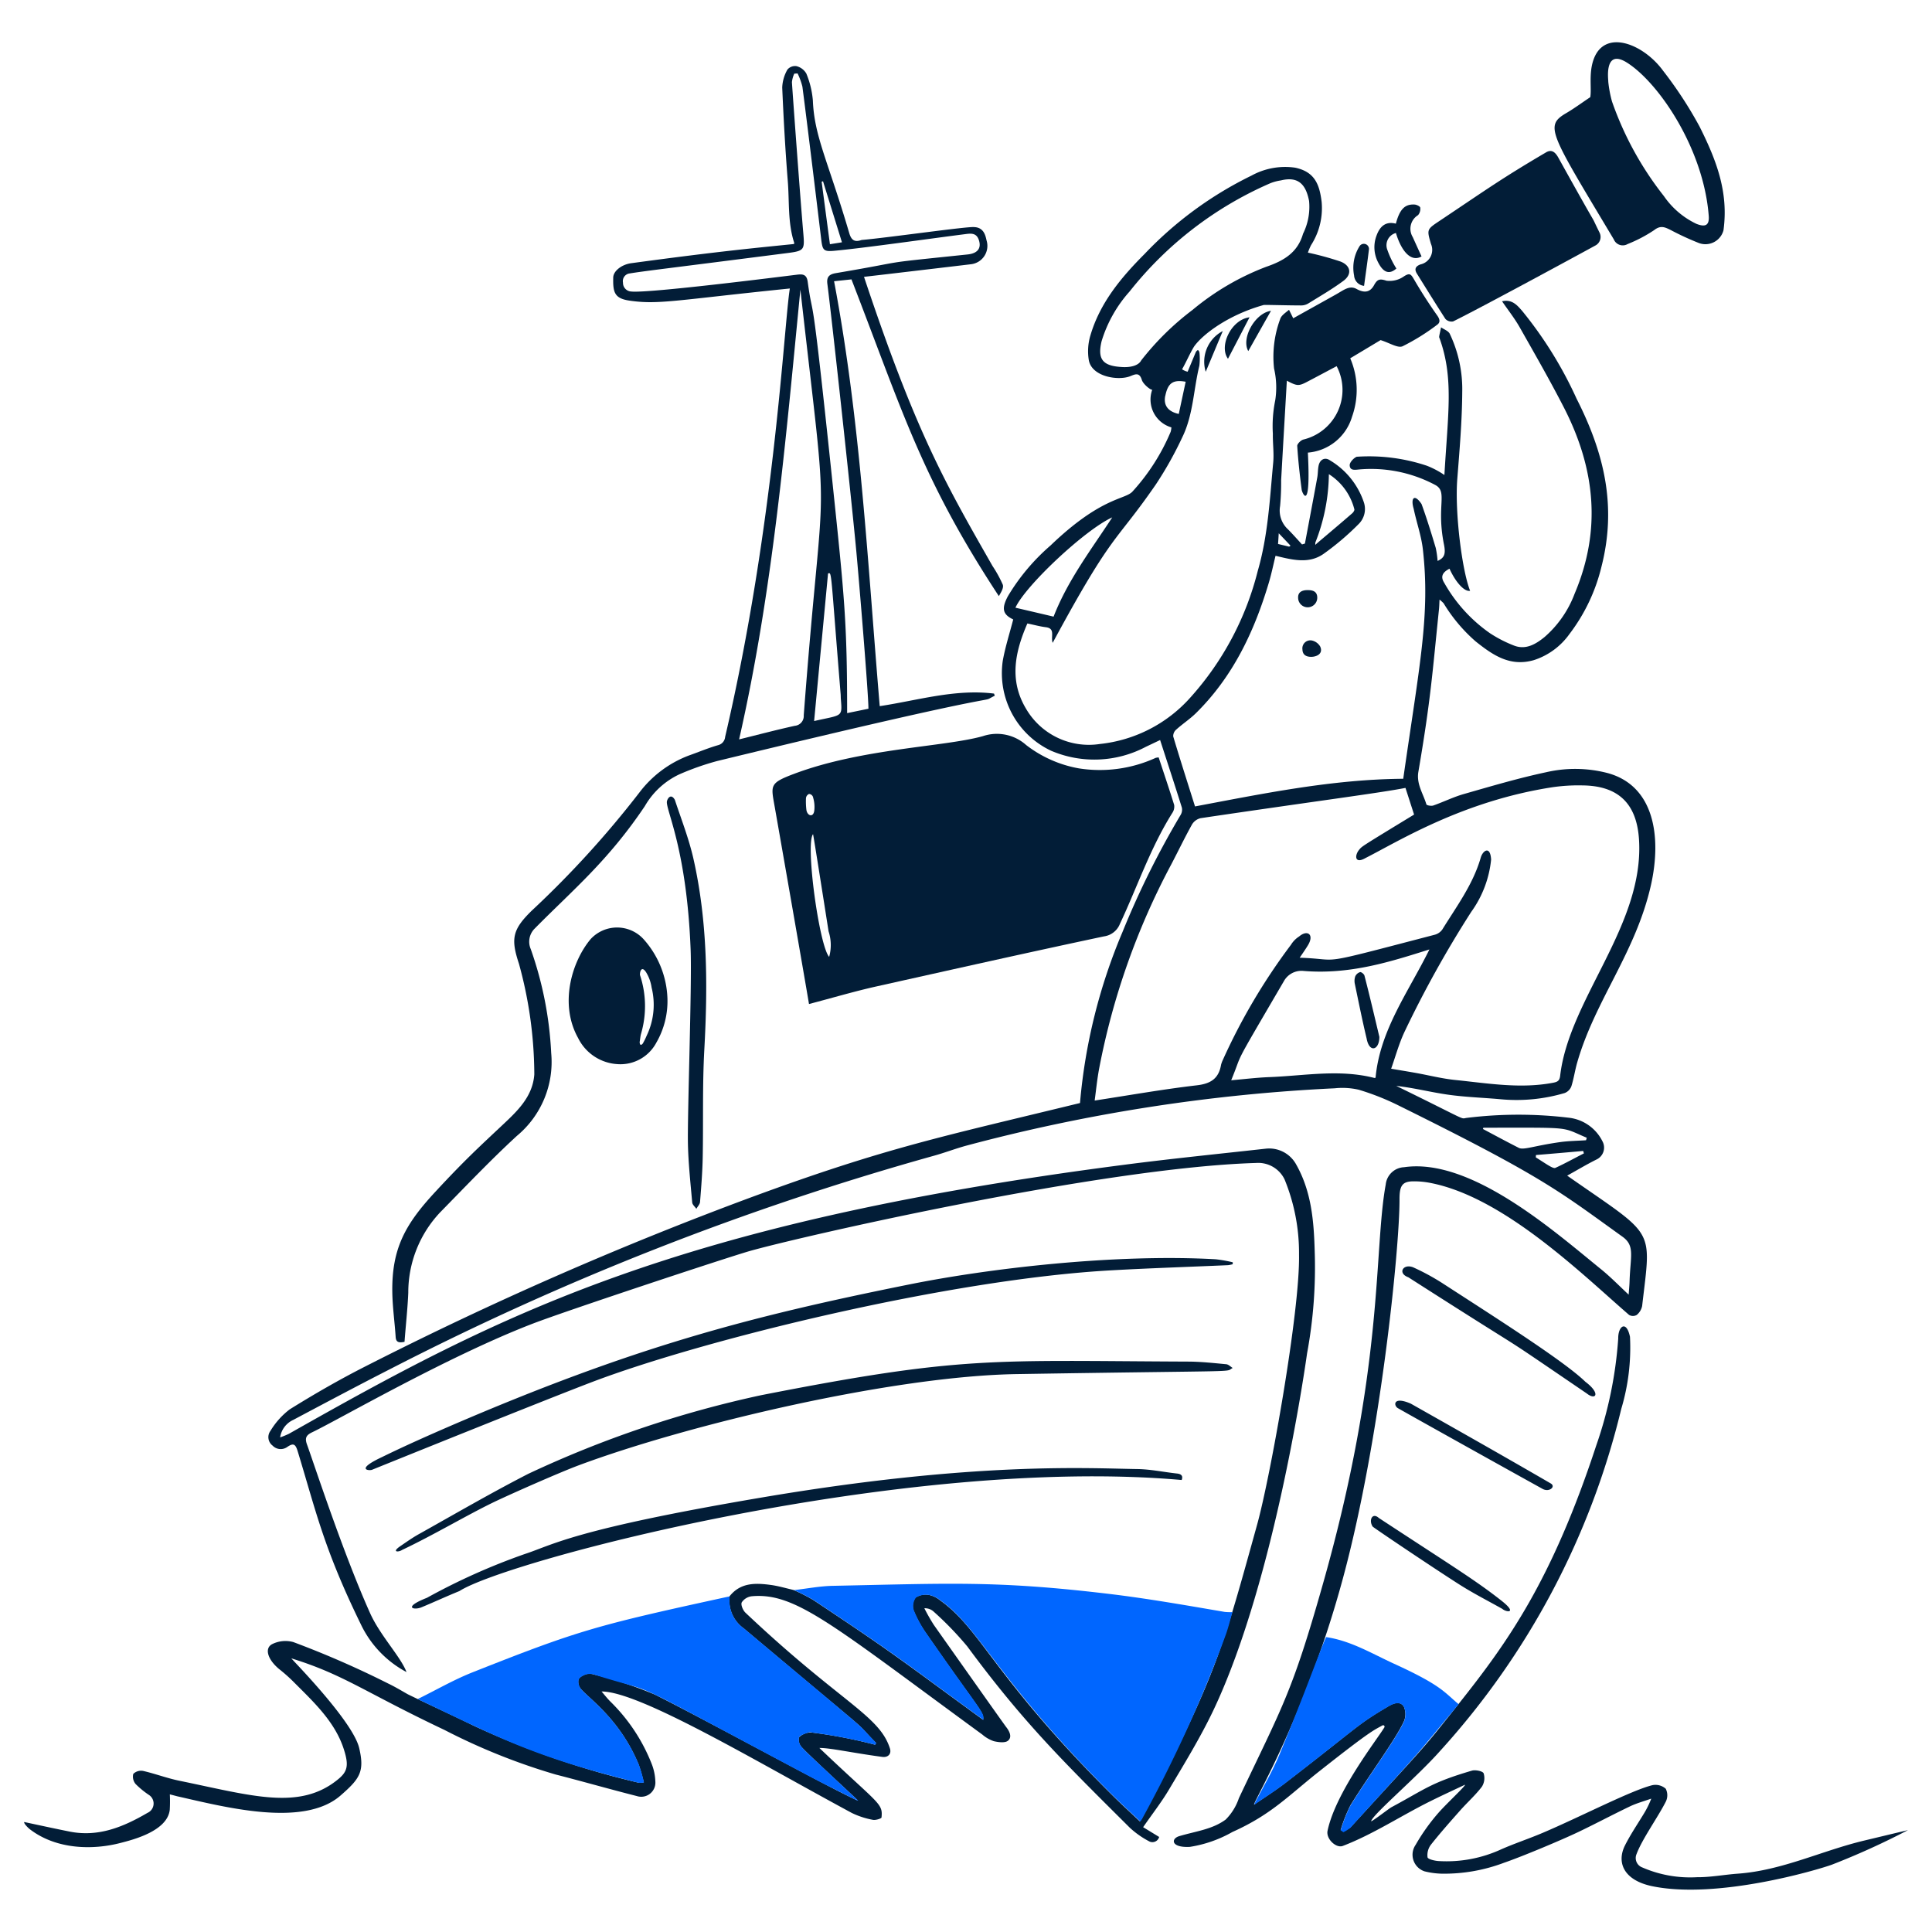 <svg xmlns="http://www.w3.org/2000/svg" width="500" height="500" fill="none"><path d="M482.412 476.348c-10.93 2.62-21.197 7.717-32.605 8.552-3.552.25-7.087.95-10.622.918a31.008 31.008 0 0 1-14.143-2.518 2.587 2.587 0 0 1-1.505-1.416 2.599 2.599 0 0 1 .005-2.066c1.433-3.845 5.545-9.558 7.565-13.55a3.734 3.734 0 0 0-.017-3.348 4.034 4.034 0 0 0-3.383-.935c-5.42 1.295-18.7 8.21-28.42 12.34-3.552 1.515-7.225 2.72-10.75 4.268a33.785 33.785 0 0 1-16.267 3.042c-1.02-.067-2.72-.475-2.823-.967a4.44 4.44 0 0 1 .868-3.25c2.43-3.078 5.047-6.018 7.65-8.958 1.817-2.04 3.89-3.892 5.54-6.052a4.155 4.155 0 0 0 .46-3.468c-.223-.577-2.125-.97-3.045-.697-10.648 3.13-12 4.73-20.823 9.467-.56.29-4.64 3.47-5.25 3.64.27-1.657 11.75-11.32 17.85-18.207a201.781 201.781 0 0 0 46.88-88.5 55.208 55.208 0 0 0 2.263-18.68c-.92-4.388-3.095-2.79-3.045.44a105.894 105.894 0 0 1-5.678 27.657c-11.517 35.063-22.922 50.923-35.645 66.94-10 12.6-7.43 9.448-28 31.955a3.774 3.774 0 0 1-2.517.665 38.578 38.578 0 0 1 2.567-6.46c4.655-7.55 11.563-16.845 13.77-21.587a4.824 4.824 0 0 0 .018-3.91c-.97-1.565-2.75-.833-4.03-.068-8.283 4.88-7.125 4.793-26.75 19.905-2.515 1.92-5.203 3.62-7.803 5.423-1.94 1.942 12.803-21.348 22.845-58.543 9.765-36.087 14.663-85.732 14.62-97.945-.017-3.587.695-4.725 3.723-4.707 1.357-.005 2.711.12 4.045.372 19.2 3.593 39.652 23.838 51.64 34.2a2 2 0 0 0 1.972.018 4.038 4.038 0 0 0 1.41-2.313c2.395-20.75 3.648-17.627-19.395-33.75 2.67-1.48 5.065-2.922 7.565-4.165a3.41 3.41 0 0 0 1.815-2.036 3.403 3.403 0 0 0-.267-2.714 11.128 11.128 0 0 0-8.79-6.085 109.183 109.183 0 0 0-26.433.068c-1.547.25.58.85-18.135-8.295 4.573.5 8.905 1.632 13.325 2.262 4.5.645 9.095.78 13.633 1.19a43.917 43.917 0 0 0 16.625-1.6 2.998 2.998 0 0 0 1.75-1.767c.63-2 .917-4.095 1.5-6.118 4.632-16.162 15.17-28.462 19.105-46 2.725-12.192 1-25.615-11.25-28.932a33.317 33.317 0 0 0-15.843-.221c-7.19 1.53-14.25 3.621-21.315 5.643-2.705.765-5.25 2.04-7.922 2.975-.528.188-1.715-.017-1.803-.29-.815-2.77-2.617-5.25-2.072-8.43 3.207-18.75 3.595-25.285 5.337-42.105.068-.662.085-1.36.135-2.465.374.292.727.61 1.055.953a41.73 41.73 0 0 0 8.295 9.875c4.5 3.587 8.908 6.612 15.06 4.844a18.117 18.117 0 0 0 9.198-6.732 46.764 46.764 0 0 0 8.295-17.422c3.987-15.561.8-29.283-6.428-43.5a103.74 103.74 0 0 0-14.107-22.75c-1.138-1.276-2.533-3.093-5.185-2.466 1.6 2.33 3.25 4.42 4.557 6.716 3.908 6.9 7.853 13.767 11.473 20.822 8.075 15.772 9.75 31.63 2.75 48.14a27.754 27.754 0 0 1-7.77 11.203c-2.25 1.835-4.81 3.382-7.835 2.25a33.134 33.134 0 0 1-6.308-3.23 39.547 39.547 0 0 1-11.83-13.038c-1.14-1.785-.22-2.84 1.36-3.655 1.733 3.808 4 6.035 5.338 5.713-2.023-4.965-4.015-20.148-3.315-29.018.585-7.435 1.225-14.89 1.275-22.352a33.386 33.386 0 0 0-3.23-15.145c-.375-.75-1.48-1.123-2.25-1.665-.603 2.877-.568 2.345-.325 3 3.61 10.205 2.127 19.124 1.19 35.22a22.334 22.334 0 0 0-4.573-2.413 47.156 47.156 0 0 0-18.12-2.312c-.815.34-1.852 1.479-1.817 2.209.067 1.463 1.392 1.173 2.532 1.071 6.746-.576 13.514.8 19.5 3.962 3.5 1.785.323 5.25 2.363 15.45.5 2.483.117 3.468-1.65 4.268a23.825 23.825 0 0 0-.475-3.365c-1.14-3.808-2.313-7.618-3.673-11.355-1.87-2.788-2.872-1.566-2.04 1.222.733 3.52 1.973 6.953 2.38 10.5 1.91 16.903-.802 29.515-5.082 59.375-18.34.137-36.02 3.793-53.885 7.158-1.903-6.068-3.843-12.085-5.643-18.12a2.218 2.218 0 0 1 .783-1.768c1.665-1.5 3.57-2.737 5.15-4.302 9.485-9.365 15-20.975 18.765-33.553.715-2.365 1.207-4.795 1.785-7.122 4.3 1.035 8.567 2.175 12.375-.46a69.256 69.256 0 0 0 9.112-7.735 5.455 5.455 0 0 0 1.375-5.625 20.045 20.045 0 0 0-8.75-10.863c-1.327-.935-2.652-.25-2.975 1.395-.205.985-.152 2.023-.34 3.025-1.037 5.695-2.125 11.405-3.195 17.1l-.75.22c-1.207-1.307-2.38-2.635-3.62-3.893a6.567 6.567 0 0 1-1.802-2.744 6.58 6.58 0 0 1-.255-3.273 66.86 66.86 0 0 0 .272-6.713c.478-8.517.97-17.015 1.478-25.75 2.602 1.393 3.062 1.428 5.185.323 2.567-1.343 5.135-2.72 7.702-4.08a13.2 13.2 0 0 1 .337 11.595 13.209 13.209 0 0 1-8.939 7.392c-.663.17-1.633 1.138-1.598 1.665.238 3.79.663 7.565 1.155 11.338.103.765 2.415 6.325 1.598-9.62a13.019 13.019 0 0 0 11.425-9.265 20.75 20.75 0 0 0-.46-15.145c2.957-1.767 5.797-3.468 7.852-4.707 2.363.73 4.455 2.14 5.695 1.597a55.693 55.693 0 0 0 8.89-5.525c.885-.595.818-1.377.103-2.398-2.16-3.06-4.2-6.22-6.085-9.467-.75-1.275-1.055-1.647-2.518-.73a6.417 6.417 0 0 1-4.555 1.155c-1.767-.578-2.38-.39-3.23 1.172-1.052 1.906-2.582 2.023-4.5.97-1.865-1.035-3.327.29-5.407 1.445-3.705 2.073-7.41 4.13-11 6.136-.425-.866-.75-1.53-1.088-2.193-1.145.938-1.982 1.48-2.277 2.362a28.067 28.067 0 0 0-1.598 12.818c.63 2.705.734 5.506.305 8.25a33.204 33.204 0 0 0-.612 8.637c-.05 2.515.325 5.048.085 7.53-.883 9.4-1.343 18.851-4 28.001a76.914 76.914 0 0 1-17.443 32.75 36.48 36.48 0 0 1-23.422 12.017 18.817 18.817 0 0 1-11.052-1.672 18.82 18.82 0 0 1-8.156-7.643c-4.285-7.292-2.72-14.585.458-21.877 1.735.357 3.25.782 4.777.97 2.568.322 1.19 2.462 1.768 4.044 15.817-29.29 15.965-25.429 26.72-41.017a94.184 94.184 0 0 0 6.835-12.205c2.837-5.795 2.89-12.323 4.402-18.477.14-1.117.151-2.246.035-3.366-.222-1-.612-.73-.952-.17-.698 1.683-1.395 3.348-2.108 5.066a4.195 4.195 0 0 1-1.445-.628c1-1.717 2.108-4.285 3.128-5.917 2.342-3.28 9.06-8.236 18.017-10.726.205-.06 6.275.12 9.708.12a3.544 3.544 0 0 0 1.835-.527c3.06-1.888 6.187-3.705 9.06-5.83 2.277-1.683 1.955-3.945-.733-5-2.77-.928-5.59-1.7-8.447-2.313.227-.663.5-1.31.817-1.937a17.706 17.706 0 0 0 2.735-11.22c-.56-4.555-1.817-7.75-6.832-8.822a18.067 18.067 0 0 0-11.305 2.04 96.462 96.462 0 0 0-27.705 20.312c-6.053 6.067-11.525 12.63-14 21.06a14.183 14.183 0 0 0-.408 6.425c.798 4.267 7.548 5.338 10.658 4.147 1.325-.525 2.43-1.12 3.06.935.357 1.173 2.447 2.773 2.702 2.518a7.499 7.499 0 0 0 4.948 9.772 5.449 5.449 0 0 1-.188 1.141 53.756 53.756 0 0 1-9.807 15.382c-1.898 2.25-7.953 1.25-21.283 14.04a53.855 53.855 0 0 0-11.032 13.125c-1.718 3.227-1.343 4.725 1.377 6.018-.935 3.602-2.057 7.087-2.702 10.672a22.18 22.18 0 0 0 12.5 23.305 28.494 28.494 0 0 0 24.562-1.035c1.208-.562 2.398-1.14 3.655-1.735 1.938 5.983 3.825 11.713 5.625 17.475a2.637 2.637 0 0 1-.287 1.853 223.944 223.944 0 0 0-15.093 30.402 145.158 145.158 0 0 0-10.98 44.213c-35.547 8.667-49.942 11.47-84.447 24.155a936.745 936.745 0 0 0-100.7 44.11c-6.613 3.365-13.07 7.087-19.378 11.015A19.837 19.837 0 0 0 70 370.298a2.733 2.733 0 0 0 .545 3.822 2.9 2.9 0 0 0 3.79.358c1.615-1.105 2.142-.765 2.72 1.155 4.75 15.57 6.735 25.1 16.367 44.81a27.253 27.253 0 0 0 11.78 12.287c-1.5-3.97-6.78-9.397-9.4-15.195-7-15.572-14.5-38.6-16.352-43.702-.628-1.735-.153-2.448 1.345-3.163 6.857-3.272 34.957-19.597 57.045-28.097 8.75-3.368 50.127-17.068 56.112-18.785 12.75-3.638 91.28-21.638 131.09-22.81a7.57 7.57 0 0 1 7.395 4.232 50.187 50.187 0 0 1 3.75 19.445c.283 14.615-7.442 57.715-10.862 69.983-8.933 32.175-10.468 38.802-29.883 76.102-.137.22-.291.43-.46.628-2.447-2.31-4.842-4.5-7.137-6.783-30.703-30.515-33.803-42.75-44.5-50.382a6.745 6.745 0 0 0-2.873-1.428 4.941 4.941 0 0 0-3.52.63 3.664 3.664 0 0 0-.542 3.33 30.437 30.437 0 0 0 3.297 6.018c14.083 20.342 14.885 20.102 14.72 22.337-21.63-15.777-23-17.115-44-31.04a46.8 46.8 0 0 0-5.065-2.567c-1.937-.443-3.857-1.02-5.83-1.293-3.96-.542-7.87-.68-10.725 2.925a8.836 8.836 0 0 0 3.693 8.33c37.48 31.54 26.885 22.15 34.217 29.628-.137.237-.12.22-.25.457a124.994 124.994 0 0 0-16.25-3.142 4.296 4.296 0 0 0-3.467 1.25 2.878 2.878 0 0 0 .68 2.482c1.782 2 13.25 12.5 14.617 13.87-4.432-1.705-37.892-20.085-52.525-27.417a104.11 104.11 0 0 0-15.62-5.168 4.049 4.049 0 0 0-2.195-.137c-.75.237-1.75.732-2 1.36a2.875 2.875 0 0 0 .543 2.38c2.122 2.58 10.17 7.882 15.045 19.7a40.285 40.285 0 0 1 1.307 4.557 6.52 6.52 0 0 1-1.36.085 220.13 220.13 0 0 1-42.527-14.687c-4.88-2.398-16.423-7.768-17.25-8.228-1.648-.935-3.25-1.902-4.963-2.72a245.514 245.514 0 0 0-24.597-10.75 7.7 7.7 0 0 0-5.455.528c-2.075 1.07-1.19 3.977 1.767 6.442a43.589 43.589 0 0 1 3.5 3.075c5.235 5.27 11 10.473 13.31 17.833 1.293 4.08.868 5.642-1.46 7.58-9.962 8.25-22.265 4.31-41.102.442-3.18-.645-6.25-1.817-9.418-2.55a2.871 2.871 0 0 0-2.55.765 2.958 2.958 0 0 0 .595 2.618A22.709 22.709 0 0 0 38.5 464.5a2.643 2.643 0 0 1 .764 3.779c-.28.394-.661.704-1.104.896-6.205 3.62-12.698 6.34-20.178 4.828-3.91-.783-7.802-1.633-11.695-2.465-.25.237.85 1.427 1.53 1.937 6.973 5.288 16.41 5.285 23.338 3.485 3.25-.832 12.172-3.075 12.782-8.6.075-1.325.081-2.652.018-3.977.817.202 1.377.357 1.937.5 12.203 2.75 32.615 8.172 42.225-.188 5.015-4.367 6.273-6.187 4.845-12.29-1.615-6.952-17.355-22.862-17.56-23.22 13.635 4.213 18.915 8.713 39.64 18.53a161.532 161.532 0 0 0 28.75 11.525c7.038 1.8 14.023 3.808 21.06 5.59a3.662 3.662 0 0 0 4.75-3.807 13.67 13.67 0 0 0-.85-4.283 46.237 46.237 0 0 0-10.81-16.402c-.8-.8-1.515-1.718-2.262-2.585 9.847 0 39.892 18.015 64.75 31.43a21.324 21.324 0 0 0 5.457 1.785c.713.152 2.225-.323 2.25-.613.375-3.75-.642-3.272-16.08-17.982 2.695-.048 8.67 1.3 16.283 2.31 1.53.205 2.415-.815 1.972-2.193-2.75-8.627-12.75-11.84-37.362-35.1-.663-.612-1.29-2.075-.985-2.702a3.62 3.62 0 0 1 2.652-1.583c11.323-.98 20.813 7.43 59.63 35.815a8.956 8.956 0 0 0 2.958 1.7c1.19.273 2.89.5 3.652-.117 1.09-.885.5-2.33-.44-3.52-.635-.815-18.132-25.585-18.75-26.465a48.666 48.666 0 0 1-2.447-4.303 3.4 3.4 0 0 1 2.277.75 85.587 85.587 0 0 1 8.823 9.11c14.612 19.788 24.822 29.768 42.105 46.968a23.336 23.336 0 0 0 4.895 3.45 1.802 1.802 0 0 0 2.28-.358c.185-.21.318-.46.39-.73-1.445-.885-2.75-1.682-4.148-2.532 2.345-3.4 4.75-6.46 6.713-9.775 3.945-6.648 8-13.25 11.34-20.21 16.44-34.43 24.325-92.388 24.375-92.643a122.032 122.032 0 0 0 1.97-26.567c-.22-7.735-.848-15.4-4.843-22.405a7.95 7.95 0 0 0-7.787-4c-12.373 1.375-24.783 2.617-37.14 4.232-116.43 15.13-161.64 38.965-215.693 69.558-.74.354-1.501.666-2.277.935a5.907 5.907 0 0 1 3.382-4.523c8.33-4.42 16.66-8.857 25.055-13.14a744.984 744.984 0 0 1 140.693-55.21c2.837-.782 5.61-1.855 8.465-2.635a451.67 451.67 0 0 1 95.345-14.84c2.074-.22 4.17-.094 6.202.373A65.24 65.24 0 0 1 361.75 286c37.702 18.643 41.5 22.103 58.202 34.098 3.19 2.325 2 4.915 1.783 11.405-.033 1.172-.153 2.347-.238 3.552-2.465-2.295-4.64-4.537-7.052-6.5-12.198-9.897-33.765-29-51.065-26.482a4.996 4.996 0 0 0-4.75 4.452c-3.18 17.29-.265 47.29-16.42 103.963-7.898 27.817-10.335 31.122-21.59 54.887a14.164 14.164 0 0 1-3.415 5.525c-3.468 2.55-7.65 3-11.985 4.283-2.228.645-2.228 3.042 2.702 2.787a32.266 32.266 0 0 0 11-3.84c10.233-4.592 14.408-9.345 22.813-15.962 13.302-10.5 13.767-10.345 16.015-11.618a.367.367 0 0 1 .459.043.372.372 0 0 1 .061.457c-1.868 3.113-12.598 16.763-14.7 26.75-.44 2.09 2.21 4.588 3.945 3.925 7.835-3 15.032-7.787 22.625-11.557 2.975-1.48 5.982-2.858 9-4.285.202.29-4.693 4.795-6.85 7.25a51.494 51.494 0 0 0-5.918 8.295 4.518 4.518 0 0 0 .514 5.772c.496.497 1.1.872 1.766 1.095 1.446.364 2.927.569 4.418.61 5.5.086 10.967-.865 16.115-2.805 4.722-1.622 14.927-5.892 19.412-8.04 4.485-2.147 8.805-4.452 13.25-6.577 1.75-.833 3.655-1.343 5.5-2a23.412 23.412 0 0 1-2.022 4.062c-1.633 2.685-3.4 5.285-4.795 8.073-2.13 4.265-.478 8.897 6.917 10.5 16.848 3.552 42.905-4.183 46.645-5.543a193.897 193.897 0 0 0 19.685-8.94c-3.82.895-7.592 1.813-11.365 2.713Zm-142-335.938a49.354 49.354 0 0 0 3.5-17.695 15.174 15.174 0 0 1 6.595 9.095c.075.27-.27.783-.542 1.02-5.108 4.425-9.275 7.85-9.57 8.193-.005-.205.012-.408.012-.613h.005Zm-9.47-2.395c1.14 1.19 2.093 2.193 3.045 3.213l-.357.25c-.9-.223-1.803-.443-2.873-.698.063-.862.113-1.645.18-2.765h.005Zm-35.61-44.725c-.765 1.462-3.077 1.855-5.15 1.685-4.845-.29-6.205-2.057-5.082-6.697a34.174 34.174 0 0 1 7.25-12.853 94.242 94.242 0 0 1 36.395-28c.88-.35 1.797-.596 2.735-.732 4.625-1.138 6.5 1.157 7.31 5.322a15.728 15.728 0 0 1-1.565 8.483c-1.393 4.86-4.928 6.967-9.535 8.55a66.76 66.76 0 0 0-19.055 11.15 71.285 71.285 0 0 0-13.308 13.092h.005Zm6.25 9.147c.68-3.332 2-4.234 5.27-3.64-.595 2.773-1.19 5.543-1.785 8.331-2.84-.613-3.995-2.278-3.502-4.691h.017ZM287.847 133.9c-5.5 8.433-11.5 16.233-15.18 25.685a2704.65 2704.65 0 0 0-9.875-2.312c2.6-5.728 18.07-20.228 25.055-23.373Zm67.875 145.08c-9.077-2.345-18.187-.56-27.3-.22-3.11.12-6.205.5-9.79.815 3.405-8.277-.332-1.75 13.598-25.582a5.207 5.207 0 0 1 5.1-2.718c12.087 1 22.575-2.4 32.602-5.56-5.422 11-12.8 20.823-13.937 33.198a2.86 2.86 0 0 1-.273.067Zm7.735-11.88A283.346 283.346 0 0 1 380.75 236a27.908 27.908 0 0 0 5.15-13.547c-.22-3.69-2.16-2.34-2.685-.5-2 6.947-6.25 12.612-9.943 18.595a3.506 3.506 0 0 1-1.905 1.345c-32.212 8.402-23.355 6.332-35.015 5.965.933-1.36 1.58-2.295 2.158-3.25 1.665-2.75-.135-4.095-2.295-2.25a6.666 6.666 0 0 0-2.108 2.142 156.63 156.63 0 0 0-17.592 29.713 7.894 7.894 0 0 0-.5 1.325c-.595 3.537-2.603 4.912-6.25 5.337-8.75 1.02-17.458 2.568-26.465 3.945.372-2.75.645-5.575 1.172-8.347a186.21 186.21 0 0 1 18.665-52.795c1.8-3.435 3.468-6.92 5.353-10.303a3.554 3.554 0 0 1 2.227-1.632c29.788-4.413 46.458-6.54 53.018-7.835.75 2.327 1.512 4.675 2.227 6.902-13.767 8.39-13.44 8.185-14.177 9.06-1.25 1.46-1.25 3.823 1.597 2.193 8.603-4.355 25.19-14.773 48.48-18.343a46.773 46.773 0 0 1 7.718-.457c9.35.1 14.057 4.81 14.602 14.142 1.308 22.135-18.11 41.13-20.415 61-.155 1.325-.697 1.598-1.87 1.818-8.447 1.597-16.812.137-25.175-.713-3.432-.34-6.815-1.207-10.215-1.82-2-.357-4-.68-6.477-1.105 1.132-3.197 2.015-6.46 3.427-9.485Zm29.61 29.968c-3.11-1.58-6.205-3.25-9.297-4.895.05-.103.085-.223.135-.323 23.57 0 19.817-.307 26.75 2.6-.07.22-.12.425-.188.645-2.25.153-4.487.17-6.697.478-6.728.942-9.443 2.125-10.703 1.495Zm4.403 2.465c.017-.205.017-.408.035-.613 4.08-.333 8.153-.685 12.22-1.055.07.223.12.425.187.63-2.447 1.25-4.877 2.6-7.377 3.75-.618.288-2.363-1.025-5.065-2.712Z" fill="#021D37"/><path d="M312.038 96.215c1.58-3.75 2.787-6.663 4.417-10.54a8.95 8.95 0 0 0-4.417 10.54ZM209.367 259.84c-.987-5.965-6.89-39.793-8.857-50.943-1-5.695-1.46-6.2 5.015-8.635 17.605-6.622 38.945-6.955 48.852-9.75a11.36 11.36 0 0 1 11.185 2.295 31.212 31.212 0 0 0 13.668 6.05 34.764 34.764 0 0 0 19.855-2.72c.256-.063.517-.102.78-.117 1.342 4.095 2.735 8.18 4.012 12.305a2.969 2.969 0 0 1-.5 2.092c-5.677 9.035-9.05 19.12-13.547 28.693a5.196 5.196 0 0 1-4.148 3.23c-19.73 4.185-39.41 8.612-59.105 13-5.615 1.267-11.142 2.91-17.21 4.5Zm1.053-43.958c-2.058 2.483 1.632 29.05 4.165 31.75.605-2.169.552-4.47-.153-6.61-1.205-7.68-3.807-24.187-4.012-25.14Zm-1.053-10.402a1.34 1.34 0 0 0-.782 1.087 18.62 18.62 0 0 0 .102 2.958c.183 1.672 1.938 2.21 2.073.017a8.37 8.37 0 0 0-.305-3.06 1.15 1.15 0 0 0-1.088-1.002Z" fill="#021D37"/><path d="M104.69 347.262c-1.58.325-2.207.053-2.295-1.274-.25-3.84-.802-7.665-.865-11.5-.192-11.458 3.458-17.75 11.048-25.958 7.59-8.207 11.662-11.922 17.067-17 4-3.762 8.193-7.512 8.635-13.462a108.628 108.628 0 0 0-3.977-28.66c-2.148-6.458-1.698-8.838 3.315-13.733a254.387 254.387 0 0 0 27.842-30.552 28.82 28.82 0 0 1 12.833-9.603c2.55-.902 5.052-1.965 7.65-2.702a2.385 2.385 0 0 0 1.717-2.093c12.878-55.165 15.185-106.292 16.75-116.065-29.672 3.028-34 4.25-41.577 3.13-3.875-.58-4.213-2.228-4.13-5.985.035-1.648 2.157-3.35 4.657-3.688 23.948-3.25 33.59-4.08 42.105-4.965a.424.424 0 0 0 .068-.34c-1.683-5.154-1.225-10.572-1.65-15.874-.645-8.076-1.095-16.183-1.445-24.293A10.108 10.108 0 0 1 203.79 18a2.593 2.593 0 0 1 2.33-.883 4.105 4.105 0 0 1 2.55 1.903 23.104 23.104 0 0 1 1.7 7c.37 9.338 3.92 15.625 9.418 34.317.555 1.89 1.427 2.38 3.195 1.77 6.73-.58 27.655-3.587 29.17-3.332 2.547.102 2.92 2.38 3.16 3.418a4.783 4.783 0 0 1-3.96 6.184c-.25.035-26.69 3.168-27.75 3.266 13.417 40.249 20.96 53.297 33.285 74.877a31.593 31.593 0 0 1 2.632 4.792c.285.803-.425 1.955-1.02 2.96-19.962-30.415-24.817-47.547-38.142-81.967-1.105.12-2.688.29-4.5.477 6.892 36.42 8.705 73.218 11.815 109.968 9.895-1.5 19.532-4.5 29.577-3.25.07.188.138.375.188.56-5.288 2.578 10.31-3.065-71.853 16.897a69.514 69.514 0 0 0-9.79 3.451 20.184 20.184 0 0 0-8.907 8.21c-9.555 14.23-18.603 21.65-28.5 31.685a4.783 4.783 0 0 0-1.035 5.305 94.165 94.165 0 0 1 5.295 26.892 24.856 24.856 0 0 1-8.923 21.5c-6.837 6.303-13.25 13.055-19.75 19.685a30.203 30.203 0 0 0-8.312 20.875c-.178 4.205-.663 8.505-.973 12.702Zm120.06-163.845c0-4.05-2.517-34.127-3.127-40.645-1.5-16.027-6.57-62.23-7.5-69.284-.25-1.888.542-2.52 2.225-2.805 20.765-3.518 8.842-2.203 34.065-4.828 2.652-.275 3.675-1.683 2.857-3.893-.645-1.735-2.075-1.547-3.417-1.375-8.768 1.113-26.4 3.63-33.945 4.318-2.805.25-3.043-.155-3.385-3.028-.423-3.57-3.6-29.88-4.86-39.435a17.262 17.262 0 0 0-1.25-3.434l-.85.052a6.97 6.97 0 0 0-.613 2.21c.215 3.398 2.113 29.408 2.94 39.028.37 4.284.29 4.624-3.927 5.167-32.5 4.17-36.788 4.62-41.015 5.302a1.999 1.999 0 0 0-1.718 2.38 2.234 2.234 0 0 0 2.143 2.295c4.392.5 38.435-3.807 42.87-4.35 1.512-.187 2.52-.105 2.787 1.818 1.625 11.75.605-3.53 6.458 52.355 3.107 29.66 3.75 36.017 3.75 59.29 2.08-.425 3.727-.765 5.512-1.138Zm-33.47 7.938c4.828-1.19 9.603-2.46 14.433-3.52a2.541 2.541 0 0 0 2.295-2.718c5.305-69.887 6.832-41.702-.868-110.167-3.825 39.08-7.122 77.988-15.86 116.405Zm19.413-4.75c7.345-1.67 7.297-.897 6.917-5.712-.032-.408-.017-.816-.05-1.223-2.672-32.55-2.25-31.548-3.265-31.25-1.19 12.695-2.395 25.375-3.602 38.192v-.007ZM213 46.92l-.357.102c.697 5.338 1.41 10.675 2.142 16.183 1.25-.205 2.158-.34 3.11-.5-1.677-5.417-3.292-10.6-4.895-15.785Z" fill="#021D37"/><path d="M318.955 417.212c-.545 1.87-1 3.773-1.633 5.608a345.328 345.328 0 0 1-21.775 47.952c-.14.219-.293.429-.457.63-2.448-2.33-4.845-4.5-7.14-6.782-29.6-29.4-34.25-43.133-44.5-50.383a6.888 6.888 0 0 0-2.873-1.427 4.943 4.943 0 0 0-3.517.627 3.708 3.708 0 0 0-.545 3.333 29.246 29.246 0 0 0 3.297 6.017c14.345 20.633 14.88 20.193 14.72 22.335-21.91-15.98-22.597-16.835-44-31.037a46.989 46.989 0 0 0-5.065-2.568c3.348-.375 6.695-1.037 10.063-1.105 30.122-.61 42.195-1.4 71.25 2.058 10.097 1.2 20.13 2.977 30.172 4.69.666.064 1.335.082 2.003.052Zm-97.477 48.598c-4.045-2.057-8.133-4.047-12.128-6.17-51.7-27.455-36.75-20.307-55.38-26.195a3.946 3.946 0 0 0-2.195-.135c-.75.228-1.75.732-2 1.36a2.934 2.934 0 0 0 .545 2.377c2.025 2.5 10.14 7.845 15.043 19.703a40.401 40.401 0 0 1 1.307 4.555c-.448.08-.903.108-1.357.085-27.115-6.685-35.84-11.5-57.218-21.673 4.75-2.33 9.333-4.999 14.228-6.934 27.545-10.908 31.805-12.093 66.532-19.65a8.796 8.796 0 0 0 3.705 8.327c36.95 30.965 27.775 23.06 34.235 29.647-.102.153-.187.288-.29.441a130.052 130.052 0 0 0-16.25-3.146 2.065 2.065 0 0 0-1-.049c-.88.37-2.077.61-2.465 1.292a2.892 2.892 0 0 0 .68 2.482c1.54 1.708 1.603 1.64 14.143 13.428a.54.54 0 0 1-.135.255Z" fill="#06F"/><path d="M413.975 60.23a2.499 2.499 0 0 1-.985 3.25c-.25.15-29.052 15.83-36.92 19.703a2.182 2.182 0 0 1-2-.646c-2.5-3.857-4.92-7.792-7.36-11.695-.75-1.192-.372-1.94.918-2.415a3.848 3.848 0 0 0 2.605-2.012 3.844 3.844 0 0 0 .1-3.29c-1.09-3.75-1.093-3.75 2.207-5.95 12.31-8.227 16.043-10.967 27.59-17.75 1.5-.883 2.433.05 3.178 1.393 12.64 22.767 7.192 12.364 10.667 19.412Zm-1.512-44.96c2.935-7.883 12.892-3.88 17.932 3.025a104.942 104.942 0 0 1 9.418 14.398c4.46 8.872 7.565 17.107 6.222 26.907a4.837 4.837 0 0 1-4.583 3.6 4.83 4.83 0 0 1-2.029-.405 71.345 71.345 0 0 1-7.02-3.25c-1.463-.718-2.6-1.34-4.318.017a36.59 36.59 0 0 1-6.867 3.603 2.503 2.503 0 0 1-2.972-.347 2.49 2.49 0 0 1-.598-.875c-16.613-27.773-18-29.346-12.25-32.705 2.122-1.25 4.105-2.73 6.16-4.088.402-2.25-.455-6.227.905-9.88Zm3.75 5.813a30.86 30.86 0 0 0 .967 5.167 84.24 84.24 0 0 0 13.448 24.513 21.246 21.246 0 0 0 8.412 7.172c2.295.902 3.368.407 3.18-2.058-1.33-17.392-12.907-34.42-21.112-39.64-6.183-3.937-4.803 4.846-4.888 4.846h-.007Z" fill="#021D37"/><path d="M377.5 441.043c-12.357 14.807-6.75 8.585-28 31.957a8.228 8.228 0 0 1-1.852 1.173c-.22-.17-.443-.34-.68-.5a38.036 38.036 0 0 1 2.567-6.458c4.785-7.75 11.613-16.937 13.768-21.59a4.813 4.813 0 0 0 .017-3.907c-.955-1.563-2.735-.833-4.027-.07-8.45 5-7.018 4.712-26.75 19.905-2.515 1.94-5.2 3.622-7.8 5.422l-.103-.135c2.193-4.267 4.673-8.397 6.5-12.817 6.655-16 10.455-26.903 12.053-30.343 6.372.935 11.825 4.25 17.525 6.868 12.512 5.702 13.082 7.47 16.782 10.495Z" fill="#06F"/><path d="M317.34 353.06c-3.25-.305-6.5-.662-9.75-.68-51.077-.212-58.38-1.555-110.557 8.685a280.154 280.154 0 0 0-60.293 20.348c-9.57 4.912-18.867 10.317-28.25 15.57-1.7.935-3.3 2.08-4.915 3.18-2.355 1.607-.372 1.562.5.952 7.955-3.75 16.93-9.097 23.75-12.375 4.535-2.177 17.198-7.75 21.895-9.5 28.528-10.632 81.393-23.143 113.533-23.628 60.932-.982 53.372-.419 55.77-1.579-.56-.343-1.088-.923-1.683-.973Zm-2.72-27.162c-26.083-1.47-58.75 2.35-79.535 6.56-41.518 8.362-71.283 16.192-118.665 36.632-5.915 2.565-11.815 5.185-17.61 8.023-7 3.297-3.23 3.552-2.518 3.262 4.098-1.665 45.155-18.232 56.98-22.725 28.835-10.957 92.48-26.595 134.44-28.897 10.028-.56 20.075-.885 30.103-1.325a7.767 7.767 0 0 0 1.207-.25c0-.17.018-.34.018-.5a36.18 36.18 0 0 0-4.42-.78Zm-10.027 55.447c-3.418-.375-6.835-1.105-10.25-1.155-12.545-.175-42.218-2-97.59 7.428-48.33 8.212-53.613 12.165-60.853 14.532a165.352 165.352 0 0 0-25.43 11.373c-6.34 2.482-3.4 3.28-1.392 2.447 3.28-1.36 6.5-2.855 9.807-4.197 12.425-8 115.385-35.068 186.93-28.75.358-.93.068-1.543-1.222-1.678ZM172.735 258.447a21.402 21.402 0 0 1-2.838 11.32 10.518 10.518 0 0 1-10.097 5.628 12.146 12.146 0 0 1-10.2-6.783c-4.885-8.767-1.65-19.72 3.265-25.582a9.296 9.296 0 0 1 13.615-.053 24.152 24.152 0 0 1 6.255 15.47Zm-7.19 11.218c0 .63.25 1.072.815.392.371-.645.701-1.313.987-2a18.481 18.481 0 0 0 1.29-12.475 10.503 10.503 0 0 0-1.427-3.96c-1.323-2.025-1.715.355-1.563.78a25.492 25.492 0 0 1 .238 15.198c-.173.672-.22 1.37-.34 2.065Zm13.19-23.848c-.985-25.722-6.272-35.817-6.152-38.297.03-.63.967-2.413 2.057-.545 1.683 5.082 3.653 10.097 4.828 15.3 3.682 16.32 3.722 32.857 2.802 49.482-.5 9.213-.232 18.478-.407 27.723-.073 3.86-.383 7.735-.695 11.595-.05.61-.63 1.172-.953 1.767-.375-.545-1.02-1.072-1.072-1.65-.44-5-.988-10.012-1.105-15.025-.173-7.565 1.05-41.12.697-50.35Zm231.552 111.781c-5.41-5.305-23.64-16.855-37.125-25.598a60.06 60.06 0 0 0-7.5-4.047c-2.585-.95-4 1.597-1.19 2.602 36.658 23.465 18.873 11.478 46.2 30.085 2.328 1.86 3.678 0-.385-3.042Zm-11.067 27.725c-8.592-4.75-33.573-18.675-37.448-20.89-1.155-.663-1.29-3.198 3.368-1.158 12.085 6.835 24.177 13.66 36.19 20.638 1.395.81-.377 2.365-2.11 1.41ZM388.8 416.38c-4.13-2.33-7.478-3.98-11.455-6.527-7.25-4.643-21.98-14.568-22.098-14.773-1.09-1.65-.085-3.75 1.598-2.227 19.13 12.55 25 16.1 31.75 21.417 4.252 3.35 1.225 3.01.205 2.11ZM367.893 66.365c-2.873 1.633-5.32-1.665-6.628-6.067a3.272 3.272 0 0 0-2.21 4.385 23.303 23.303 0 0 0 2.328 4.81c-1.768 1.565-3.298 1.14-4.658-1.46a8.485 8.485 0 0 1-.457-7.123c.865-2.33 2.345-3.705 4.98-3.027.985-3.706 2.312-5.096 4.845-4.946.525.03 1.412.458 1.46.783a2.474 2.474 0 0 1-.56 1.955 4.129 4.129 0 0 0-1.864 2.554 4.128 4.128 0 0 0 .486 3.123c.74 1.648 1.48 3.263 2.278 5.013ZM353.02 73.98a2.884 2.884 0 0 1-2.585-2.685 10.419 10.419 0 0 1 1.463-7.65 1.32 1.32 0 0 1 1.617-.425 1.329 1.329 0 0 1 .745 1.498c-.36 3.032-.815 6.102-1.24 9.262Zm-29.645 8.143A4355.23 4355.23 0 0 1 317.8 92.85c-2.415-3.265.833-10.147 5.575-10.727Zm-.323 8.737c-1.887-3.297 1.715-9.825 5.88-10.42-2.005 3.535-3.892 6.903-5.88 10.42Zm12.9 63.863c-.065-1.393.885-1.955 2.25-2 1.428-.035 2.685.237 2.703 1.937a2.479 2.479 0 0 1-2.445 2.508 2.475 2.475 0 0 1-2.508-2.445Zm5.695 12.562c.888 1.895-.9 2.685-2.25 2.703-1.35.017-2.297-.5-2.33-1.938a2.073 2.073 0 0 1 1.467-2.247c.313-.092.643-.108.963-.048a3.317 3.317 0 0 1 2.15 1.53Z" fill="#021D37"/><path d="M411.75 18.75c-.035.17-.052.34-.085.5.019-.168.047-.335.085-.5Zm-.102 5.8c-.035.188-.06.4-.095.587.052-.187.06-.387.095-.587Zm-189.99 441.04c.152.152.305.287.475.44-.22-.068-.433-.135-.655-.22.052-.06.11-.135.18-.22Z" fill="#06F"/><path d="M356.98 268.34c0 3.45-2.6 4.25-3.298.425-1.122-4.675-2.062-9.385-3.042-14.093a3.66 3.66 0 0 1 .102-2 2.038 2.038 0 0 1 1.25-1.087c.305-.07 1.02.5 1.123.885 1.342 5.157 2.557 10.38 3.865 15.87Z" fill="#021D37"/></svg>